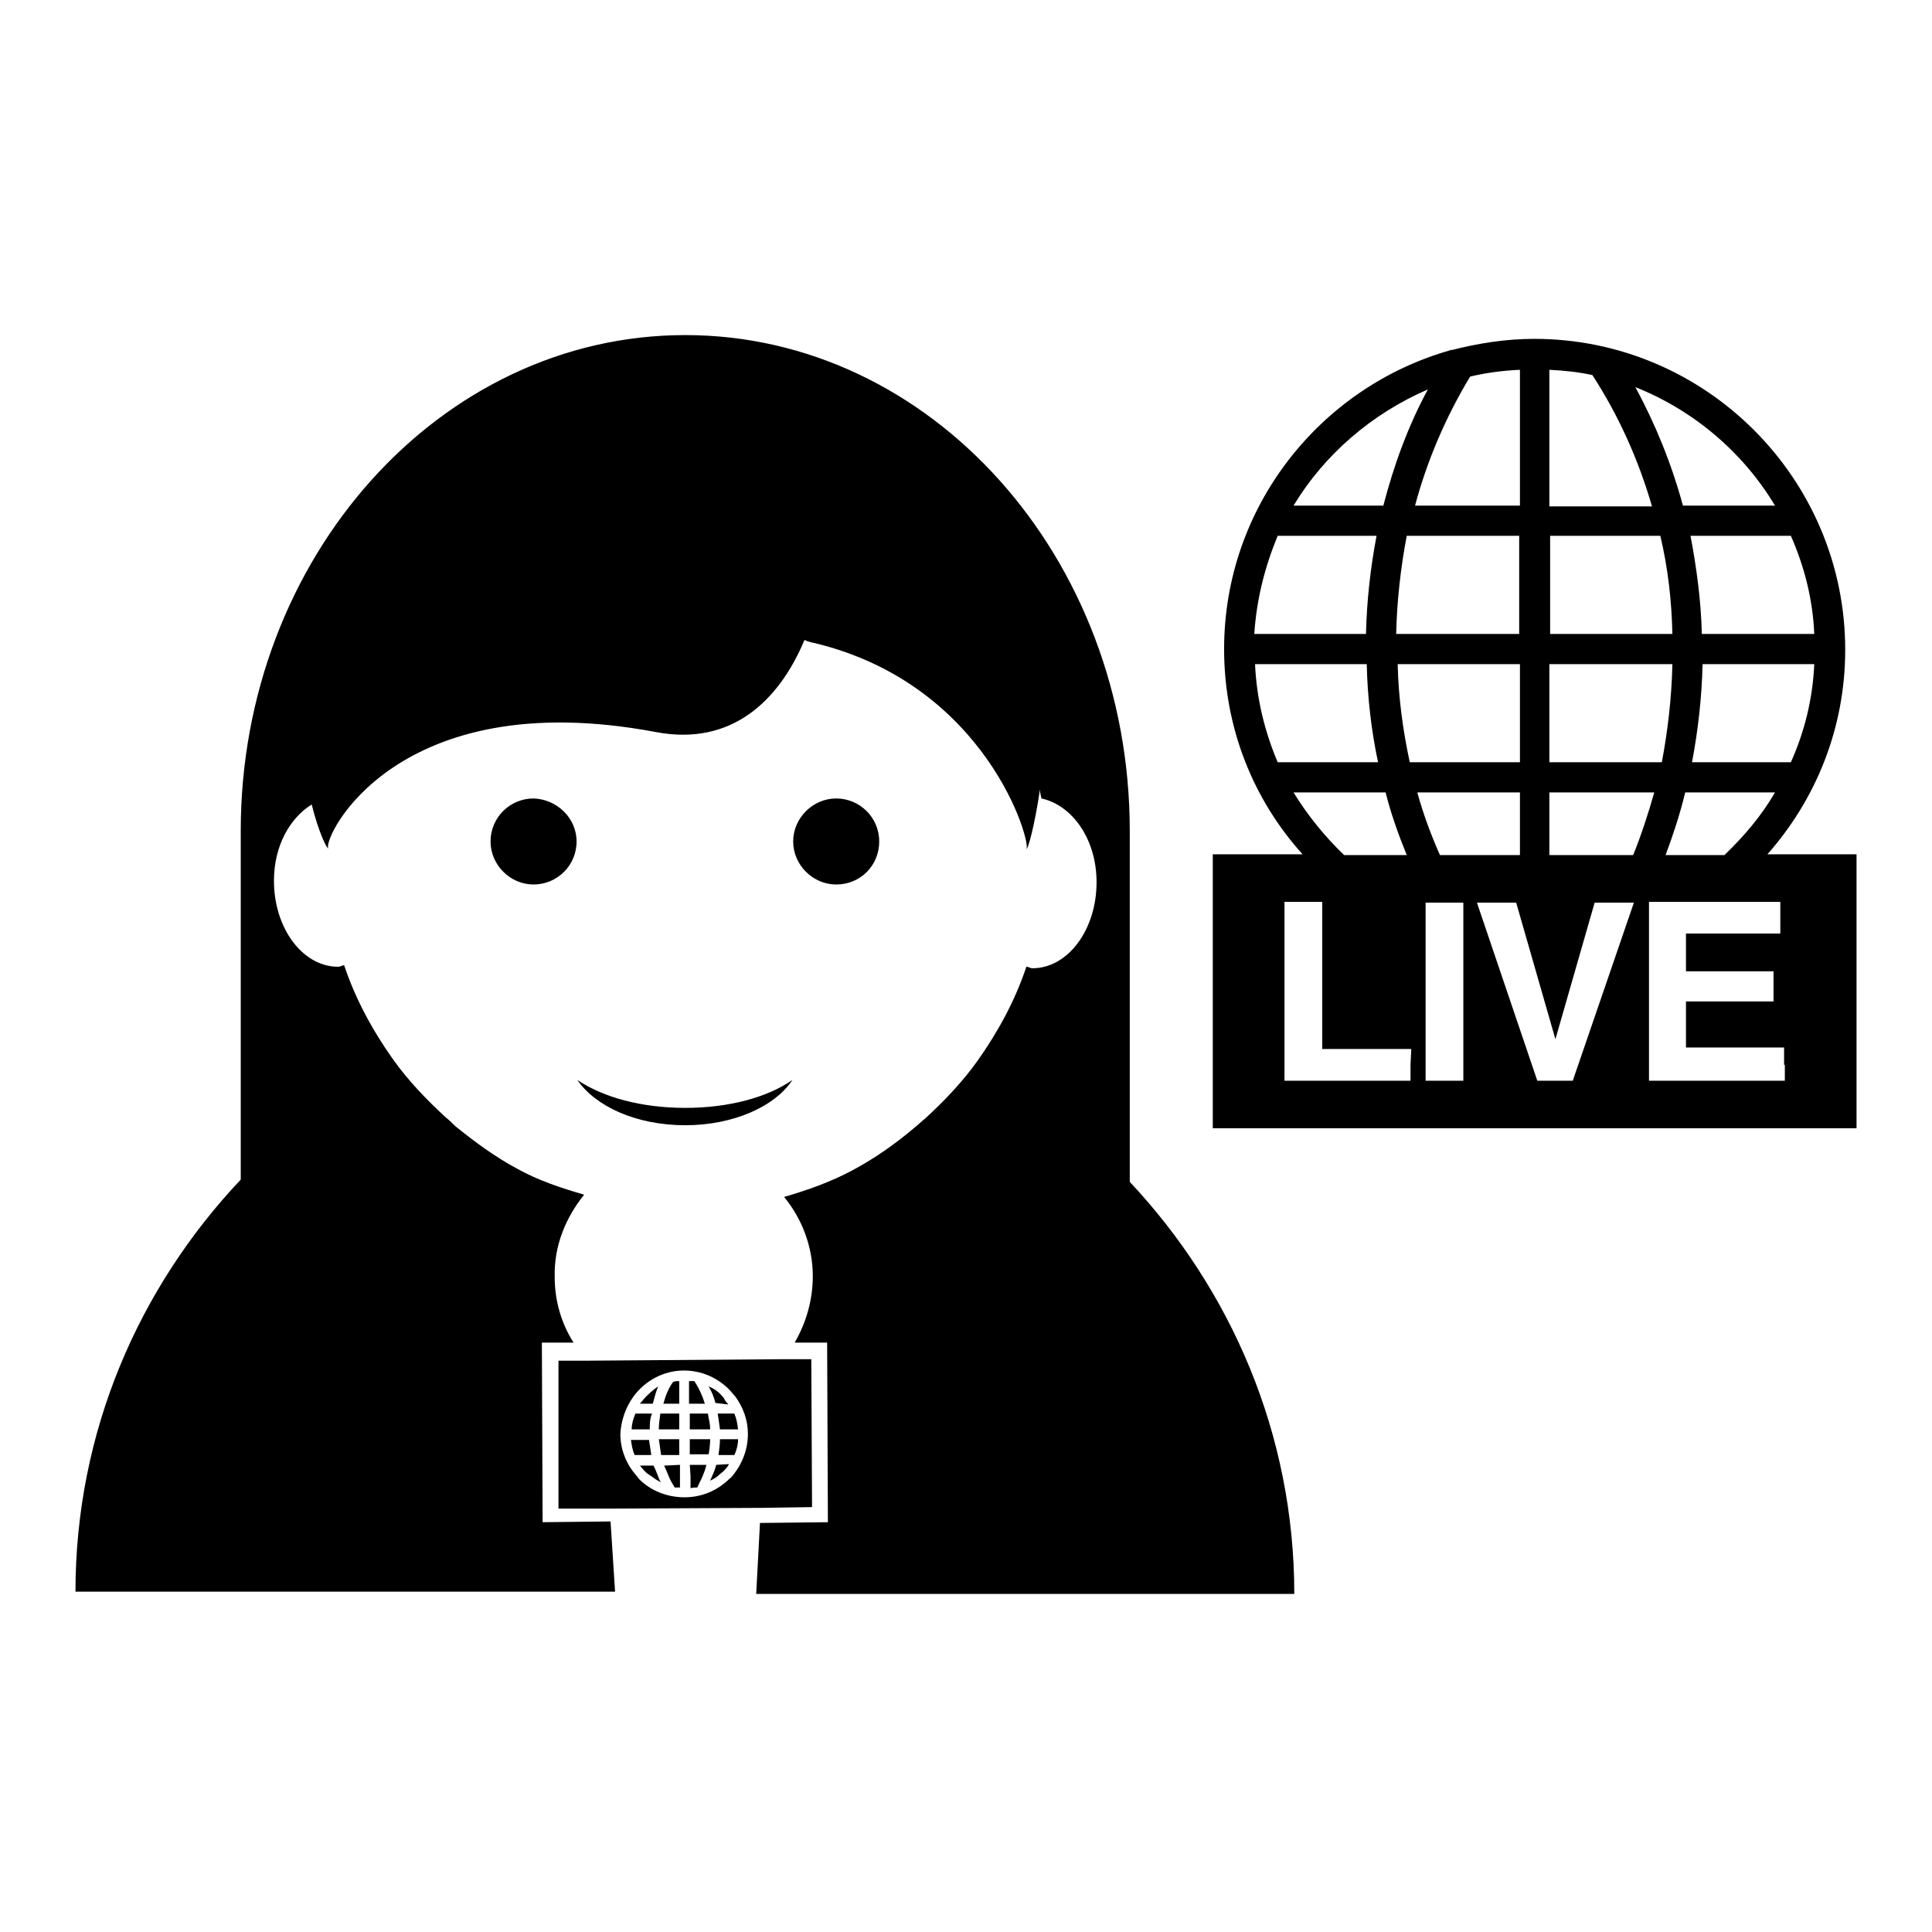 <?xml version="1.0" encoding="utf-8"?>
<!-- Svg Vector Icons : http://www.onlinewebfonts.com/icon -->
<!DOCTYPE svg PUBLIC "-//W3C//DTD SVG 1.1//EN" "http://www.w3.org/Graphics/SVG/1.1/DTD/svg11.dtd">
<svg version="1.1" xmlns="http://www.w3.org/2000/svg" xmlns:xlink="http://www.w3.org/1999/xlink" x="0px" y="0px" viewBox="0 0 256 256" enable-background="new 0 0 256 256" xml:space="preserve">
<g><g><g><path fill="#000000" d="M234.1,113.3c6.5-7.3,10.4-16.8,10.4-27.2c0-22.7-18.5-41.2-41.2-41.2c-3.8,0-7.5,0.6-11,1.5l-0.1-0.1c0,0,0,0.1,0,0.1c-17.3,4.9-30,20.8-30,39.6c0,10.5,3.9,20,10.4,27.2h-11.9v36.3H246v-36.3H234.1L234.1,113.3z M228.5,113.3h-7.8c1-2.7,1.9-5.4,2.6-8.3h11.9C233.4,108.1,231.1,110.8,228.5,113.3z M237.3,101h-13.1c0.8-4.2,1.3-8.6,1.4-13h14.8C240.2,92.6,239.1,97,237.3,101z M240.4,84h-14.9c-0.1-4.4-0.7-8.8-1.5-13h13.3C239.1,75.1,240.2,79.4,240.4,84z M235.2,67H223c-1.5-5.5-3.6-10.7-6.3-15.7C224.5,54.4,231,60,235.2,67z M205.3,49c2,0.1,3.9,0.3,5.7,0.7c3.5,5.4,6.1,11.2,7.9,17.4h-13.6L205.3,49L205.3,49z M205.3,71H220c1,4.2,1.5,8.5,1.6,13h-16.2V71z M205.3,88h16.3c-0.1,4.4-0.6,8.8-1.4,13h-14.9V88L205.3,88z M194.8,49.9c2.1-0.5,4.3-0.8,6.6-0.9V67h-13.9C189.1,61,191.6,55.2,194.8,49.9z M185,84c0.1-4.4,0.6-8.8,1.4-13h14.9v13H185z M201.4,88v13h-14.6c-0.9-4.2-1.5-8.5-1.6-13H201.4z M189.2,51.6c-2.6,4.8-4.5,10-5.9,15.4h-11.9C175.5,60.2,181.8,54.8,189.2,51.6z M169.3,71h13.1c-0.8,4.2-1.3,8.6-1.4,13h-14.8C166.5,79.4,167.6,75.1,169.3,71z M166.3,88h14.8c0.1,4.4,0.6,8.8,1.5,13h-13.3C167.6,97,166.5,92.6,166.3,88z M171.4,105h12.2c0.7,2.8,1.7,5.6,2.8,8.3h-8.3C175.6,110.9,173.3,108.1,171.4,105z M186.9,141.1v2.1h-16.7v-23.7h2.5h2.5V139h11.8L186.9,141.1L186.9,141.1z M201.4,105v8.3h-10.6c-1.2-2.7-2.2-5.4-3-8.3H201.4z M193.9,143.2h-2.5h-2.5v-23.6h2.5h2.5L193.9,143.2L193.9,143.2z M208.4,143.2H206h-2.3l-8-23.6h2.6h2.6l5.2,18.1l5.2-18.1h2.6h2.6L208.4,143.2z M205.3,113.3V105h13.9c-0.8,2.8-1.7,5.6-2.8,8.3H205.3z M236.5,141.1v2.1h-18v-23.7h17.4v2.1v2.1h-12.5v5H235v2v2h-11.6v6.1h13V141.1z M76.4,111.5c0,3.2-2.6,5.7-5.7,5.7c-3.1,0-5.7-2.6-5.7-5.7c0-3.2,2.6-5.7,5.7-5.7C73.8,105.9,76.4,108.4,76.4,111.5z M110.8,117.2c-3.1,0-5.7-2.6-5.7-5.7s2.6-5.7,5.7-5.7c3.1,0,5.7,2.5,5.7,5.7C116.5,114.7,114,117.2,110.8,117.2z M90.8,149.1c-6.5,0-11.9-2.5-14.3-6c3.4,2.3,8.5,3.7,14.3,3.7c5.8,0,10.9-1.4,14.2-3.7C102.7,146.6,97.2,149.1,90.8,149.1z M95.4,190.7l2.4,0c0,0.7-0.2,1.5-0.5,2.1h-2.1C95.3,192.1,95.4,191.4,95.4,190.7z M91.3,186l0-3c0.2,0,0.5,0,0.7,0c0.6,0.9,1.1,2,1.4,3L91.3,186z M94.8,185.9c-0.2-0.8-0.5-1.5-0.9-2.2c0.7,0.3,1.3,0.7,1.8,1.3c0.2,0.2,0.3,0.4,0.4,0.6c0.1,0.2,0.3,0.3,0.4,0.5L94.8,185.9C94.8,186,94.8,185.9,94.8,185.9z M91.4,187.3h2.4c0.1,0.7,0.3,1.3,0.3,2.1l-2.7,0V187.3L91.4,187.3z M95.1,187.3h2.2c0.3,0.7,0.4,1.3,0.5,2.1h-2.4C95.3,188.6,95.2,188,95.1,187.3z M91.4,194.1l2.2,0c-0.1,0.5-0.3,1-0.5,1.5c-0.2,0.5-0.5,1-0.7,1.5c-0.3,0-0.6,0-0.9,0.1l0-1.6L91.4,194.1z M94.9,194.1l1.7-0.1c-0.2,0.4-0.5,0.7-0.8,1c-0.1,0.1-0.4,0.3-0.6,0.5c-0.3,0.3-0.7,0.5-1.1,0.7c0.1-0.2,0.2-0.5,0.3-0.7C94.6,195.1,94.8,194.5,94.9,194.1z M149.7,156.6c13.4,14.3,21.8,33.4,21.8,54.6h-71.3l0.5-9.4l9-0.1l-0.1-23.8l-4.3,0c1.5-2.6,2.4-5.6,2.4-8.8c0-4-1.5-7.7-3.8-10.5c3.1-0.9,6.2-2,9-3.5c0,0,0,0,0,0c3-1.6,5.7-3.5,8.3-5.7c0.5-0.4,0.9-0.8,1.4-1.2c2.5-2.3,4.9-4.8,6.9-7.6c2.7-3.8,5-8,6.5-12.5c0.3,0,0.5,0.2,0.8,0.2c4.7,0,8.5-5.1,8.5-11.4c0-5.7-3.2-10.2-7.3-11.1c-0.1-0.4-0.2-0.8-0.2-1.2c-0.7,4.8-1.6,8-1.8,7.9c0.7-0.8-5.2-21.8-28.1-27.3c-0.5-0.1-0.9-0.2-1.3-0.4c-3.4,8.1-9.7,14.1-19.7,12.2c-34.5-6.5-44.2,14.1-43.4,15.4c-0.2,0.1-1.3-2.2-2.2-5.8c-2.9,1.8-5,5.5-5,10.1c0,6.3,3.8,11.4,8.5,11.4c0.3,0,0.6-0.2,0.8-0.2c1.5,4.5,3.8,8.7,6.5,12.5c2,2.8,4.4,5.3,6.9,7.6c0.5,0.4,0.9,0.8,1.3,1.2c2.6,2.1,5.3,4.1,8.3,5.7c0,0,0,0,0,0c2.7,1.5,5.7,2.5,8.8,3.4c-2.4,3-4,6.7-3.9,10.9c0,3.2,0.9,6.2,2.5,8.7h-4.2l0.1,23.8l9-0.1l0.6,9.3H10c0-21.2,8.4-40.3,21.9-54.6v-46.2c0-36.2,26.4-65.7,58.9-65.7c32.5,0,58.9,29.4,58.9,65.7L149.7,156.6L149.7,156.6L149.7,156.6z M91.4,190.7l2.7,0c0,0.7-0.1,1.4-0.2,2l-2.5,0L91.4,190.7L91.4,190.7z M86.5,186h-1.7c0.1-0.2,0.3-0.3,0.4-0.5c0.6-0.7,1.3-1.3,2-1.8C86.9,184.5,86.7,185.2,86.5,186C86.5,186,86.5,186,86.5,186z M86.1,189.4l-2.4,0c0-0.7,0.2-1.4,0.5-2.1l2.2,0C86.1,188,86.1,188.7,86.1,189.4z M87.2,195.6c0.1,0.3,0.2,0.6,0.4,0.8c-0.5-0.2-0.9-0.5-1.3-0.8c-0.2-0.1-0.4-0.3-0.6-0.4c-0.3-0.3-0.6-0.6-0.9-1h1.8C86.8,194.6,87,195.1,87.2,195.6z M90,189.4l-2.7,0c0-0.7,0.1-1.4,0.2-2.1H90V189.4z M74,199.9l6.8,0l20.1-0.1l6.7-0.1l-0.1-19.6l-3.6,0l-26.3,0.2h-3.6L74,199.9z M83.9,185.1c1.5-2.1,4-3.5,6.7-3.5c2.3,0,4.4,0.9,6,2.5c0.3,0.3,0.5,0.6,0.8,0.9c1.1,1.5,1.7,3.2,1.7,5c0,2-0.7,3.9-2,5.5c-0.1,0.1-0.2,0.3-0.4,0.4c-1.6,1.6-3.7,2.5-6,2.5c-2.2,0-4.4-0.8-6-2.4c-0.1-0.1-0.2-0.3-0.4-0.5c-1.3-1.5-2.1-3.4-2.1-5.5C82.3,188.2,82.9,186.5,83.9,185.1z M86.3,192.8h-2.2c-0.3-0.6-0.4-1.4-0.5-2l2.4,0C86.1,191.4,86.2,192.1,86.3,192.8z M90.1,194.1l0,1.4l0,1.6c-0.2,0-0.5,0-0.7,0c-0.3-0.5-0.6-1-0.8-1.5c-0.2-0.5-0.4-1-0.6-1.4L90.1,194.1L90.1,194.1z M90,190.7l0,2.1h-2.4c-0.1-0.7-0.2-1.4-0.3-2.1H90z M90,186l-2.1,0c0.3-1.1,0.7-2.1,1.3-2.9c0.3-0.1,0.6-0.1,0.8-0.1L90,186z"/></g><g></g><g></g><g></g><g></g><g></g><g></g><g></g><g></g><g></g><g></g><g></g><g></g><g></g><g></g><g></g></g></g>
</svg>